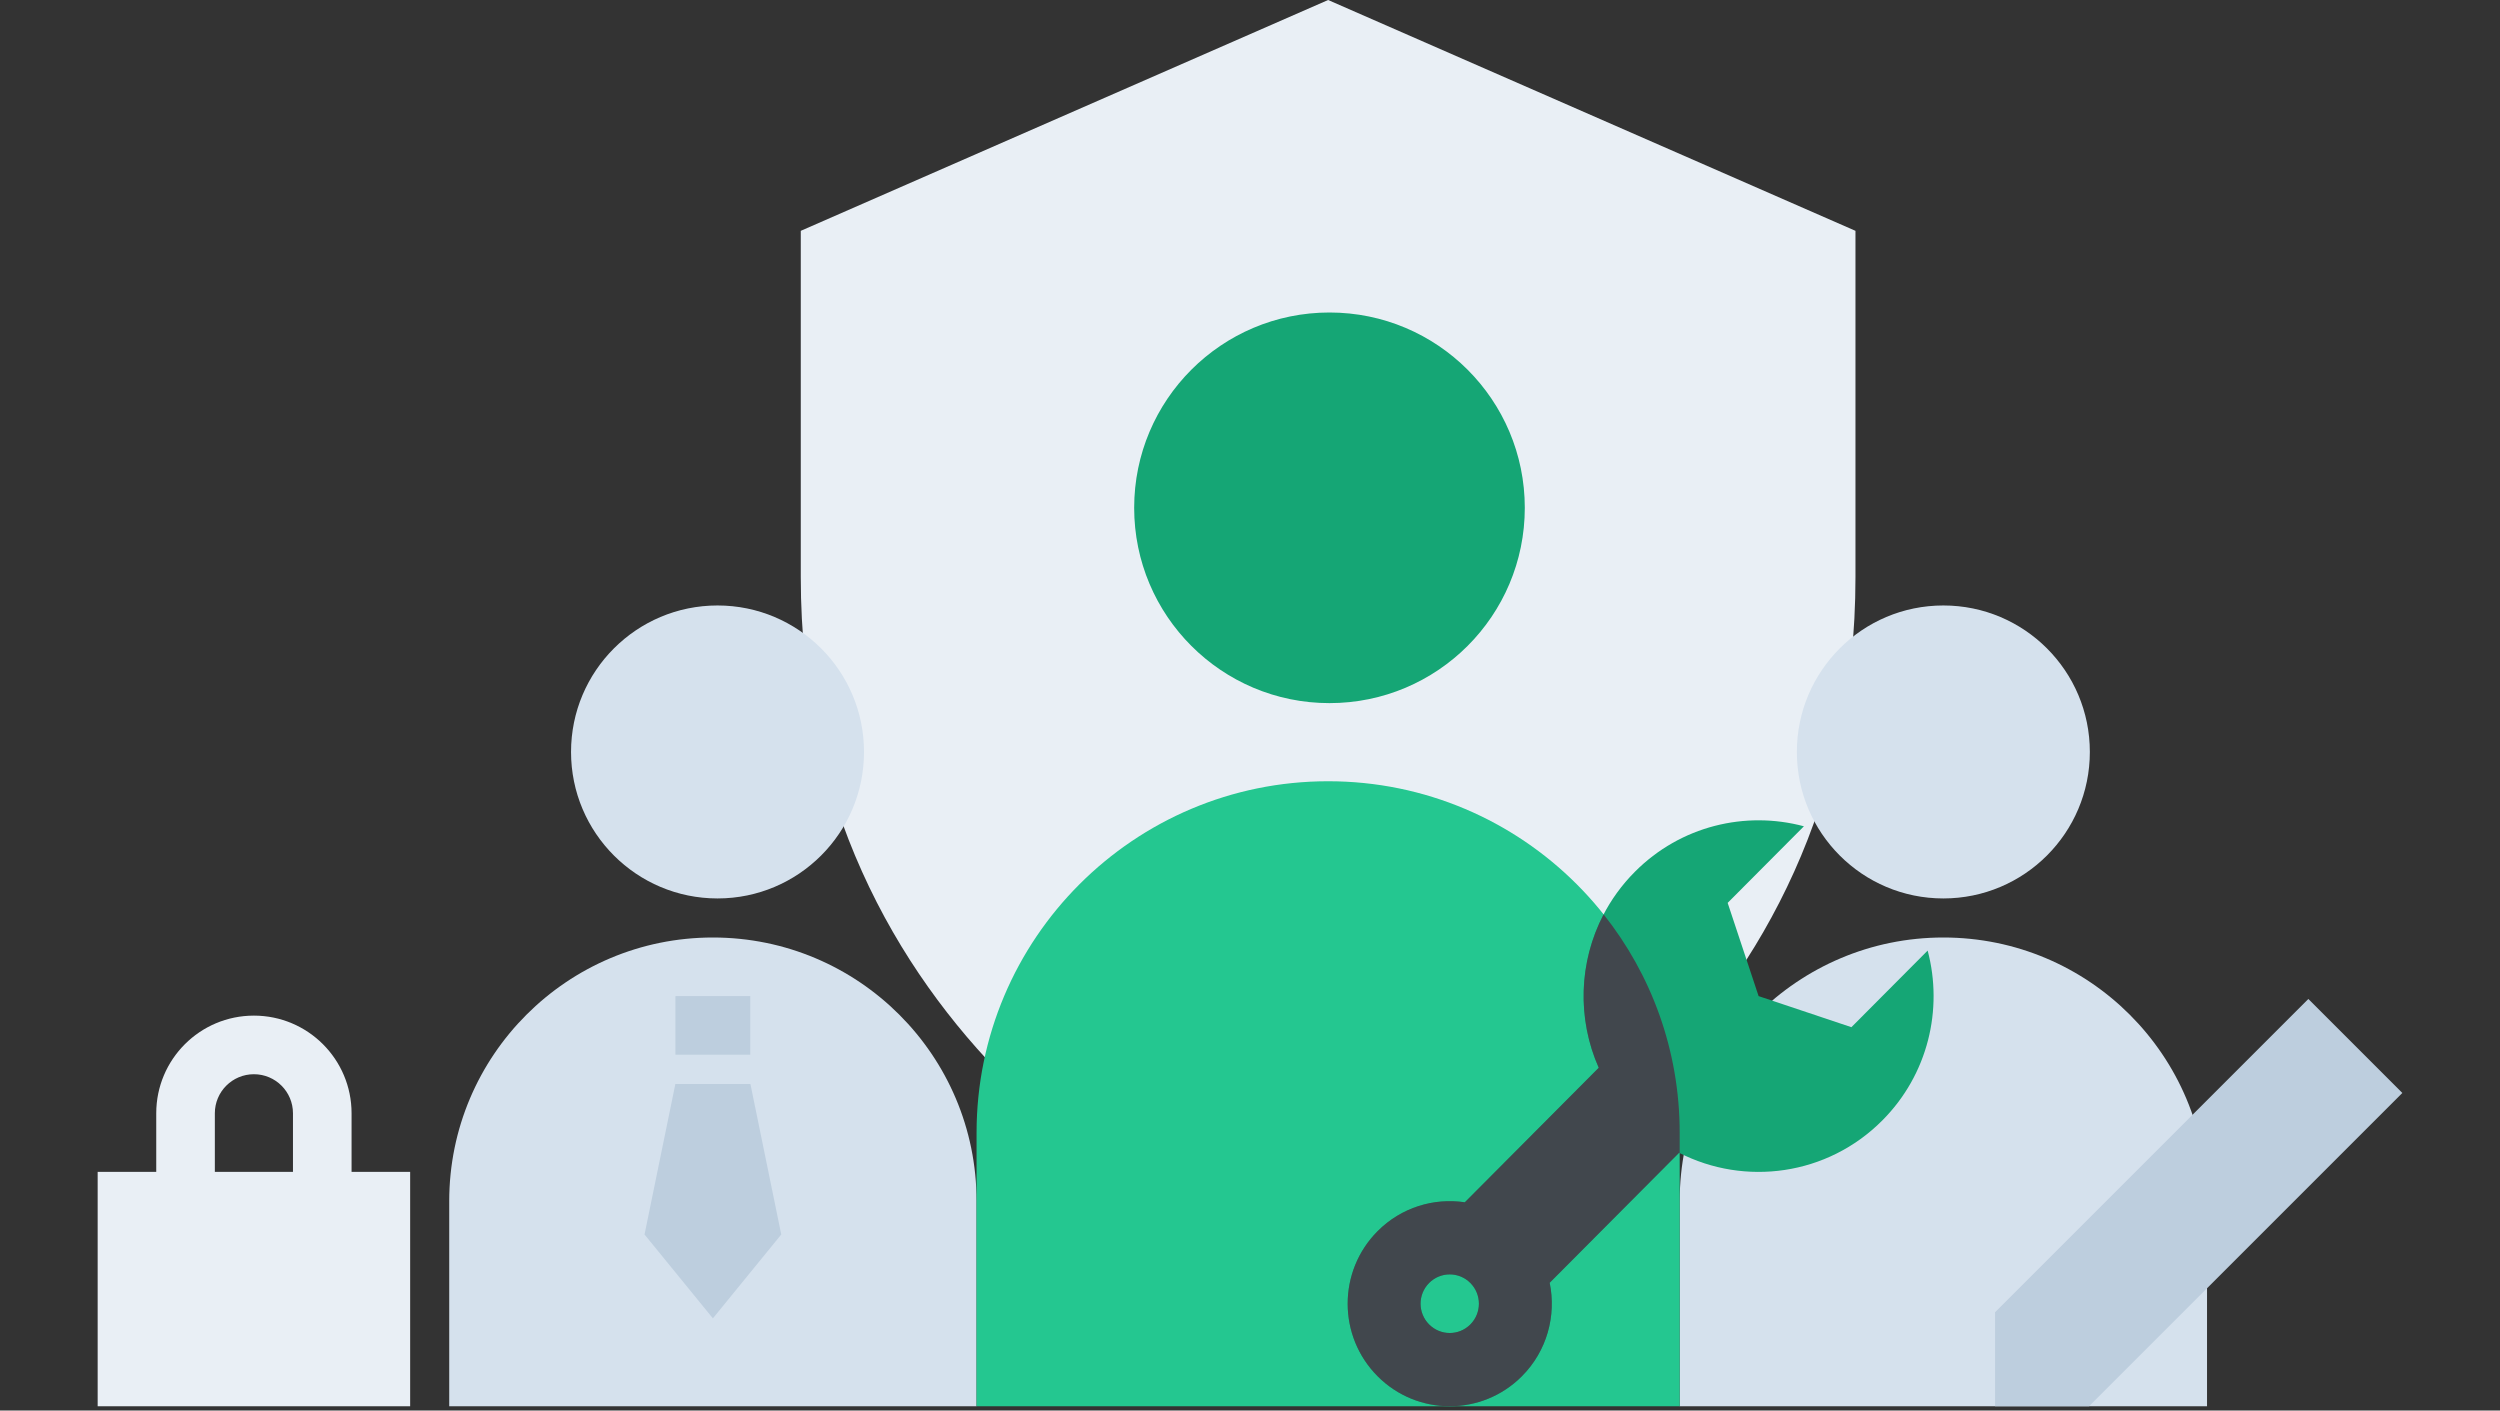 <?xml version="1.0" encoding="UTF-8"?>
<svg xmlns="http://www.w3.org/2000/svg" width="257" height="145" viewBox="0 0 257 145" fill="none">
  <rect x="0" y="0" width="257" height="145" fill="#333333" stroke="none"/>
  <path fill-rule="evenodd" clip-rule="evenodd" d="M136.531 0L82.32 23.729C82.32 23.729 82.32 47.457 82.32 59.322C82.32 105.771 121.105 127.459 136.531 130.508C151.957 127.459 190.742 105.771 190.742 59.322C190.742 47.457 190.742 23.729 190.742 23.729L136.531 0Z" fill="#E9EFF5"></path>
  <path d="M172.672 123.48C172.672 108.511 184.807 96.375 199.777 96.375C214.747 96.375 226.883 108.511 226.883 123.48V144.562H172.672V123.48Z" fill="#D5E1ED"></path>
  <ellipse cx="199.777" cy="77.301" rx="15.059" ry="15.059" fill="#D5E1ED"></ellipse>
  <ellipse cx="73.762" cy="77.301" rx="15.059" ry="15.059" fill="#D5E1ED"></ellipse>
  <path d="M46.18 123.48C46.18 108.511 58.315 96.375 73.285 96.375C88.255 96.375 100.391 108.511 100.391 123.48V144.562H46.18V123.48Z" fill="#D5E1ED"></path>
  <path d="M69.427 111.434H77.143L80.312 126.907L73.285 135.527L66.258 126.907L69.427 111.434Z" fill="#BDCEDE"></path>
  <path d="M69.434 108.422H77.127V102.398H73.281H69.434V108.422Z" fill="#BDCEDE"></path>
  <path fill-rule="evenodd" clip-rule="evenodd" d="M10.039 120.469H16.062V114.445C16.062 108.901 20.557 104.406 26.102 104.406C31.646 104.406 36.141 108.901 36.141 114.445V120.469H42.164V144.562H10.039V120.469ZM30.117 114.445V120.469H22.086V114.445C22.086 112.228 23.884 110.43 26.102 110.43C28.319 110.43 30.117 112.228 30.117 114.445Z" fill="#E9EFF5"></path>
  <path d="M237.299 102.693L246.961 112.355L240.52 118.796L214.754 144.562H205.092V134.9L230.857 109.134L237.299 102.693Z" fill="#BDCEDE"></path>
  <ellipse cx="136.671" cy="52.203" rx="20.078" ry="20.078" fill="#15A675"></ellipse>
  <path d="M100.391 116.453C100.391 96.493 116.571 80.312 136.531 80.312C156.491 80.312 172.672 96.493 172.672 116.453V144.562H100.391V116.453Z" fill="#24C790"></path>
  <path fill-rule="evenodd" clip-rule="evenodd" d="M185.442 84.942C179.44 83.331 172.771 84.891 168.063 89.621C162.641 95.068 161.403 103.127 164.35 109.766L150.585 123.594C147.409 123.119 144.058 124.11 141.613 126.566C137.515 130.683 137.515 137.358 141.613 141.475C145.711 145.592 152.355 145.592 156.454 141.475C159.05 138.866 160.002 135.231 159.308 131.87L172.611 118.505C179.369 121.968 187.85 120.859 193.504 115.179C198.213 110.449 199.766 103.749 198.163 97.72L190.324 105.595L180.784 102.4L177.603 92.816L185.442 84.942ZM151.153 136.15C149.982 137.327 148.084 137.327 146.913 136.15C145.742 134.974 145.742 133.067 146.913 131.891C148.084 130.714 149.982 130.714 151.153 131.891C152.324 133.067 152.324 134.974 151.153 136.15Z" fill="#15A675"></path>
  <path fill-rule="evenodd" clip-rule="evenodd" d="M149.023 144.563C149.03 144.563 149.036 144.563 149.043 144.563C151.725 144.56 154.407 143.531 156.454 141.475C159.05 138.866 160.002 135.231 159.308 131.87L172.611 118.505C172.632 118.516 172.652 118.526 172.672 118.536V116.453C172.672 107.967 169.747 100.165 164.851 93.998C162.287 98.902 162.12 104.74 164.35 109.766L150.585 123.594C147.409 123.119 144.058 124.11 141.613 126.566C137.515 130.683 137.515 137.358 141.613 141.475C143.659 143.531 146.341 144.56 149.023 144.563ZM146.913 136.15C148.084 137.327 149.982 137.327 151.153 136.15C152.324 134.974 152.324 133.067 151.153 131.891C149.982 130.714 148.084 130.714 146.913 131.891C145.742 133.067 145.742 134.974 146.913 136.15Z" fill="#41474D"></path>
</svg>
